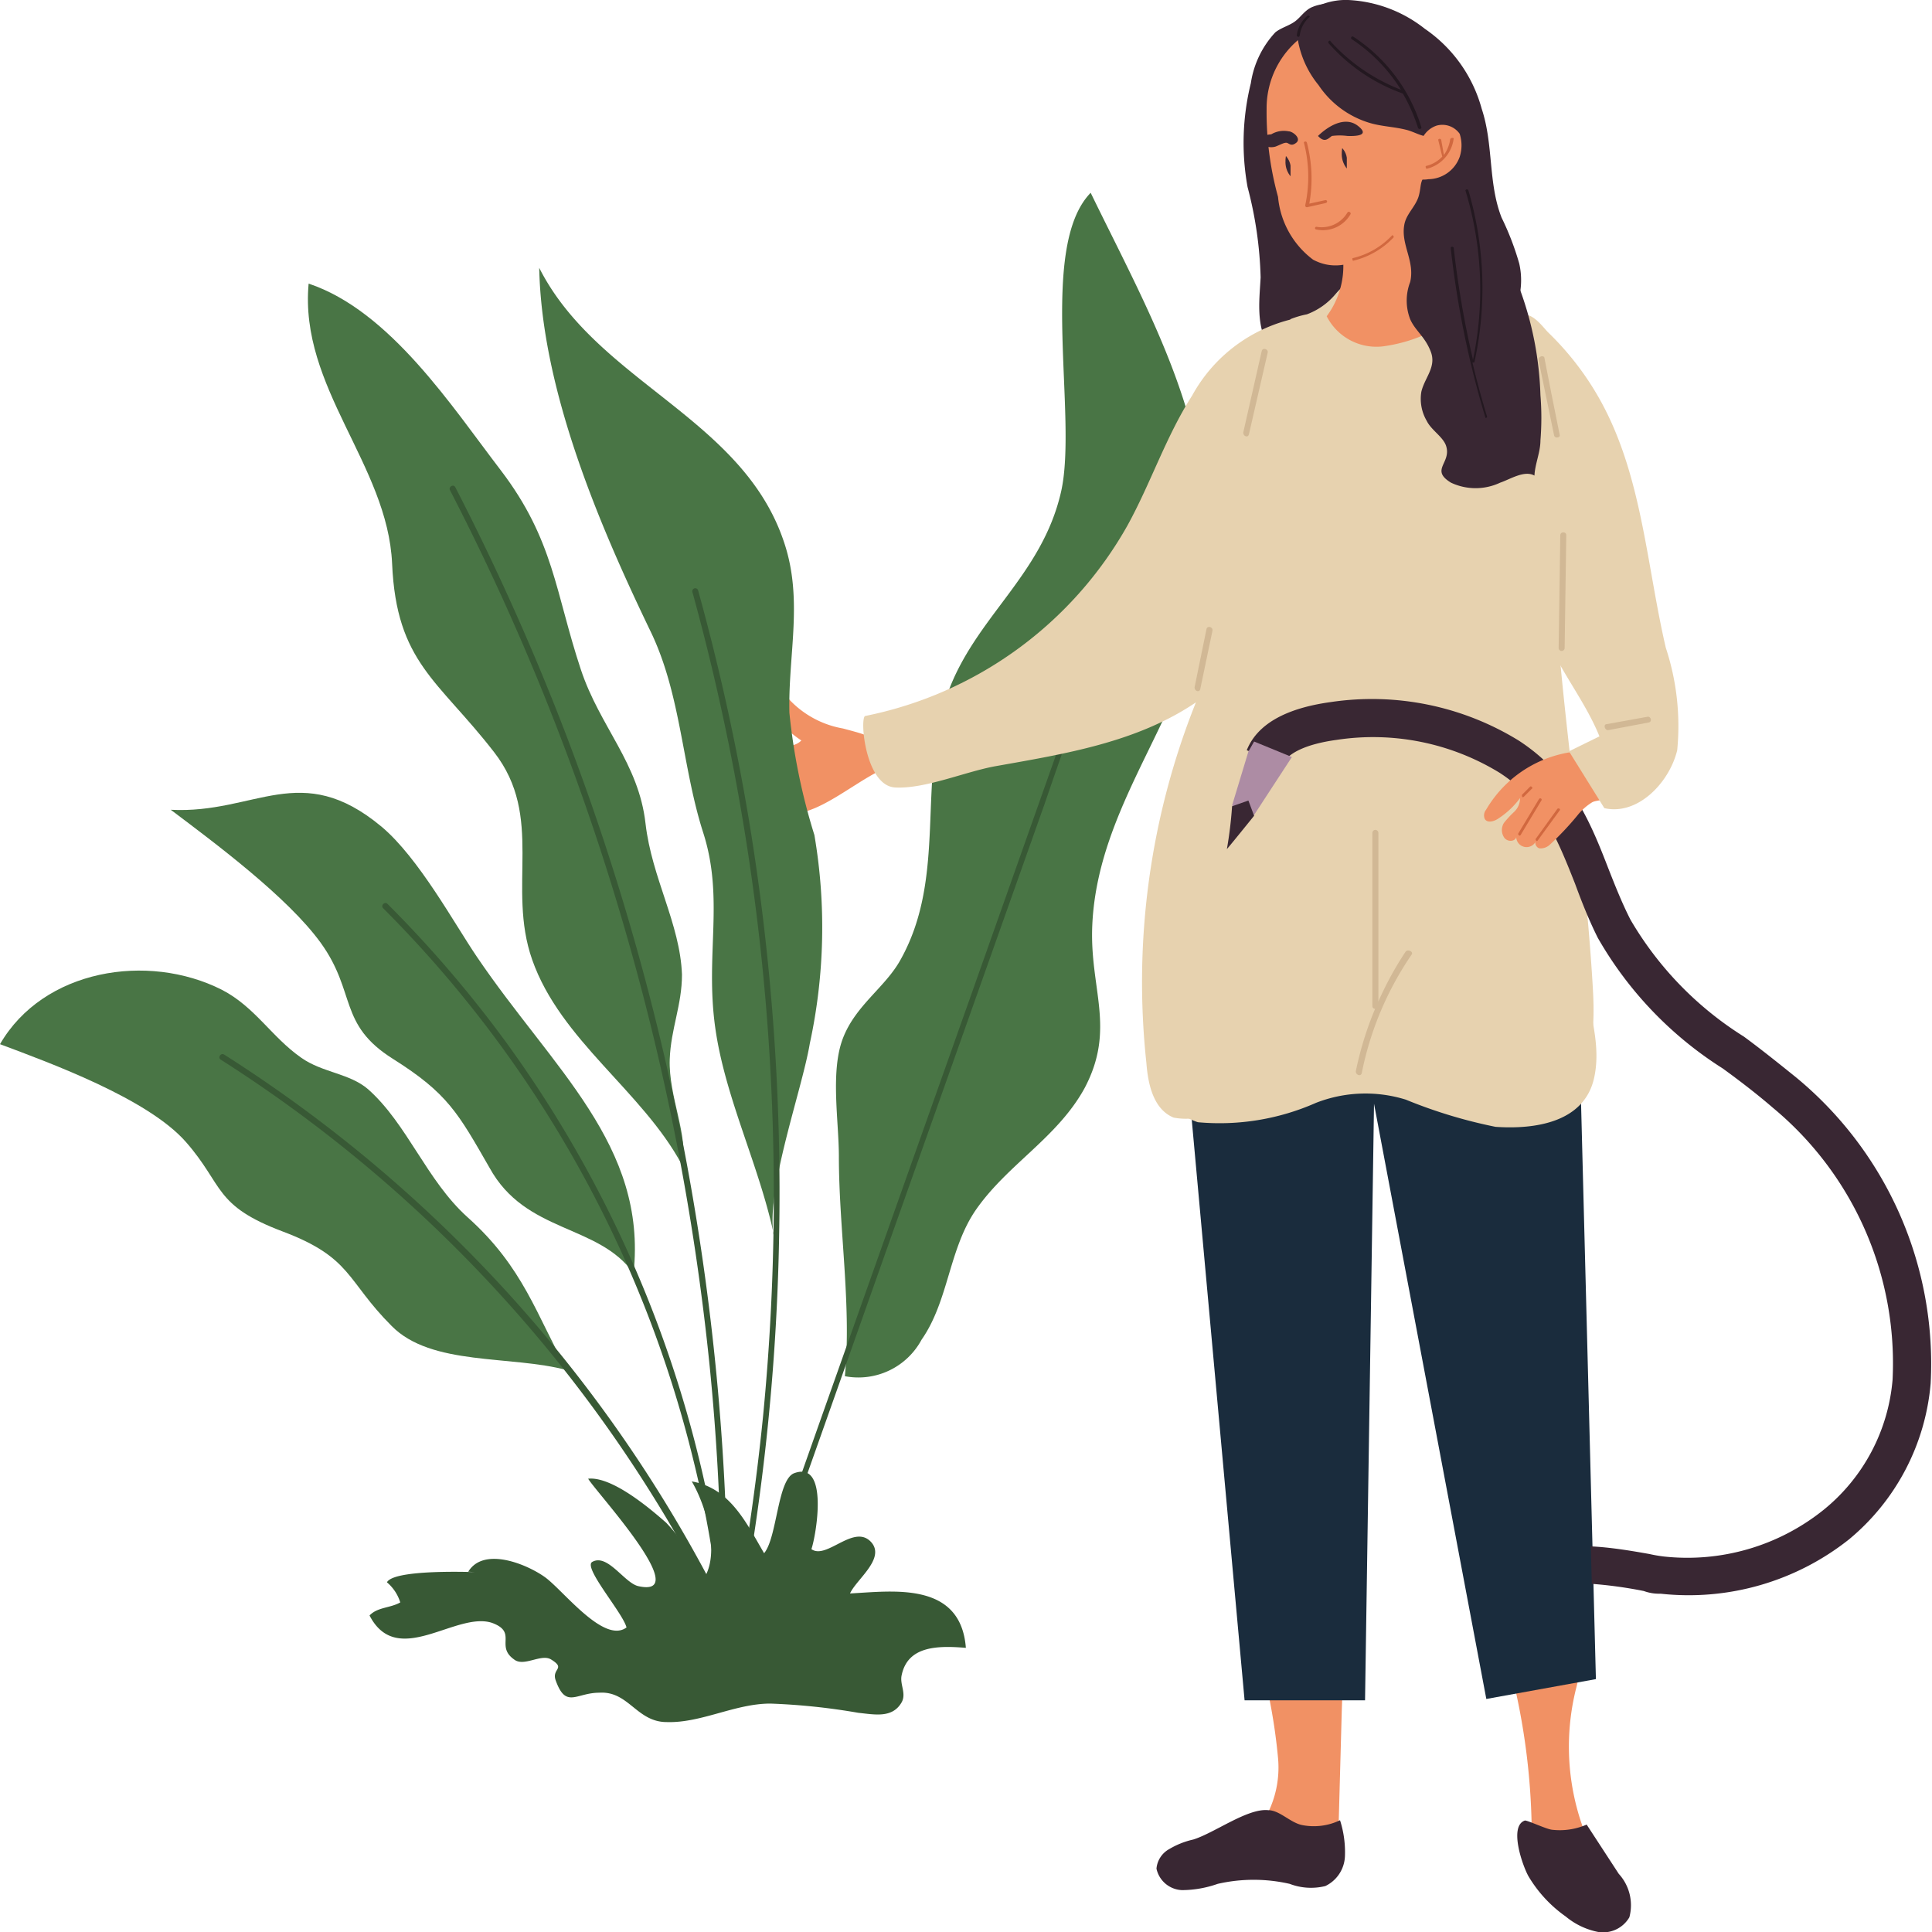 <svg xmlns="http://www.w3.org/2000/svg" viewBox="0 0 71.05 71.06"><defs><style>.cls-1{fill:#392733;}.cls-2{fill:#e7d2af;}.cls-3{fill:#f19164;}.cls-4{fill:#497545;}.cls-5{fill:#385935;}.cls-6{fill:#1a2c3d;}.cls-7{fill:#d1683f;}.cls-8{fill:#ad8ca4;}.cls-9{fill:#d1b895;}.cls-10{fill:#231820;}</style></defs><g id="レイヤー_2" data-name="レイヤー 2"><g id="レイヤー_1-2" data-name="レイヤー 1"><g id="woman_with_a_hose" data-name="woman with a hose"><path class="cls-1" d="M48.7,2c-.31.28-.35.94-.4,1.33a5,5,0,0,0,.09,2c.32,1.26,1.22,2.21,1.56,3.45a4.6,4.6,0,0,1-.25,3.76c-.57.86-2,1.42-2.78.56s-.61-1.94-.56-2.9a14.39,14.39,0,0,0-.48-3.32A9.13,9.13,0,0,1,46,3.06a3.5,3.5,0,0,1,.9-1.87c.21-.17.5-.24.72-.4s.37-.43.66-.54a1.5,1.5,0,0,1,1.12,0C50.27.92,49.13,1.65,48.7,2Z"/><path class="cls-1" d="M47.92.56A2.49,2.49,0,0,1,49.58,0,4.91,4.91,0,0,1,52.4,1.06,5.22,5.22,0,0,1,54.49,4c.44,1.32.23,2.72.73,4a10.17,10.17,0,0,1,.65,1.69,2.75,2.75,0,0,1-.81,2.63A3.55,3.55,0,0,0,54.15,10a6.35,6.35,0,0,1-1.31-1.85,5.47,5.47,0,0,1-.41-1.82c0-.65,0-1-.48-1.52s-1.18-.69-1.67-1.22-.08-1-.51-1.56-.85-.31-1.37-.53S48,.92,47.92.56Z"/><path class="cls-2" d="M51.71,9.6a6.86,6.86,0,0,0,2.15,1,8.64,8.64,0,0,1,1.4.5,5.41,5.41,0,0,1,.94.53c.16.12.47.4.5.6s-.48.51-.7.67a5,5,0,0,1-1.75,1,7.46,7.46,0,0,1-3,0,5.85,5.85,0,0,1-3.46-1.59,1.84,1.84,0,0,1-.34-.57,3.28,3.28,0,0,1,.61-.18,2.52,2.52,0,0,0,1.05-.74A3.47,3.47,0,0,1,51.71,9.6Z"/><path class="cls-3" d="M28.5,25A3.54,3.54,0,0,0,31,26.79c1,.27,1.41.34,2,1.32-1.22.22-3.11,2.26-4.28,1.71-.52-.24-1-1.5-.67-2s1.06-.21,1.42-.59C29,26.94,27.52,25.66,28.5,25Z"/><g id="plant1"><path class="cls-4" d="M31.07,50.61c.25-2.57-.22-5.44-.22-8.08,0-1.31-.32-3.13.15-4.35s1.56-1.87,2.12-2.89c1.72-3.08.59-6.56,1.72-9.76,1-2.82,3.47-4.34,4.18-7.44.63-2.76-.86-9,1.09-11,2.24,4.6,4.59,8.6,4.28,14-.28,4.76-4,8.15-4.22,12.92-.11,2.35.88,3.8-.28,6-1,1.83-2.83,2.8-4,4.48-1,1.45-1,3.35-2,4.78A2.64,2.64,0,0,1,31.07,50.61Z"/><path class="cls-4" d="M28.52,45.7C28,43,26.67,40.45,26.3,37.77s.34-4.72-.44-7.15-.81-5.08-1.94-7.41c-1.85-3.84-4-8.84-4.09-13.36,2.13,4.21,7.47,5.5,9,10.08.72,2.12.15,4.14.2,6.28a22.6,22.6,0,0,0,.92,4.5,20.19,20.19,0,0,1-.17,7.67C29.48,40.18,28,44.18,28.52,45.7Z"/><path class="cls-4" d="M25.08,42.84c-1.45-2.71-4.47-4.58-5.51-7.55-.94-2.68.46-5.24-1.4-7.63-2.06-2.66-3.59-3.29-3.75-6.93S11,14.25,11.35,10.43c3,1,5.29,4.55,7.07,6.87,1.95,2.56,2,4.49,2.94,7.32.7,2.11,2.13,3.44,2.38,5.67.23,2,1.27,3.68,1.34,5.55,0,1.12-.41,2-.45,3.11C24.58,40.33,25.34,41.8,25.08,42.84Z"/><path class="cls-4" d="M23.3,46.83C22,45,19.33,45.37,18,42.94c-1.15-2-1.53-2.73-3.55-4s-1.34-2.44-2.65-4.26C10.59,33,7.9,31,6.28,29.78c3.12.16,4.77-1.86,7.75.62,1.37,1.15,2.68,3.57,3.51,4.79C20.33,39.31,23.8,42.11,23.3,46.83Z"/><path class="cls-4" d="M20.86,50.39c-2.06-.56-5-.14-6.46-1.63-1.67-1.67-1.45-2.51-4-3.47S8.24,43.6,6.84,42s-5-2.91-6.84-3.6c1.59-2.75,5.43-3.38,8.16-2,1.22.63,1.83,1.74,2.92,2.5.78.55,1.78.57,2.46,1.16,1.44,1.28,2.15,3.35,3.65,4.7C19.26,46.61,19.73,48.38,20.86,50.39Z"/><path class="cls-5" d="M27.55,30.2a82.64,82.64,0,0,0-1.88-8.5.11.11,0,0,0-.21.06,83.25,83.25,0,0,1,2.7,15.11,84.22,84.22,0,0,1-.1,15.23q-.39,3.88-1.13,7.71c-.06-.12-.12-.24-.17-.36a89.64,89.64,0,0,0-1.49-16.59,90.45,90.45,0,0,0-4.63-16.3,90.72,90.72,0,0,0-3.9-8.65c-.07-.12-.26,0-.19.12a89.09,89.09,0,0,1,6.28,15.63,90.3,90.3,0,0,1,3.27,16.6q.38,3.8.42,7.62A43.6,43.6,0,0,0,18.59,38.3a43.7,43.7,0,0,0-4.34-5.06c-.1-.1-.26.06-.16.16A43.18,43.18,0,0,1,25.51,53.74a41.28,41.28,0,0,1,.91,5A51.21,51.21,0,0,0,13.36,42.49a51.69,51.69,0,0,0-5.12-3.71c-.13-.07-.24.12-.12.19A50.91,50.91,0,0,1,24,55a49,49,0,0,1,2.46,4.43l.09,1c0,.14.23.14.22,0l0-.4.09.18-.12.57c0,.14.19.2.22.06s0-.19.05-.29v0c.06.13.25,0,.2-.11s-.09-.18-.13-.27a83.16,83.16,0,0,0,1.57-14.58A84.15,84.15,0,0,0,27.55,30.2Z"/><path class="cls-5" d="M41.3,20.79,35.78,36.4,30.25,52l-3.1,8.78c0,.13.16.19.21,0l5.52-15.6,5.53-15.6c1-2.93,2.07-5.85,3.1-8.78C41.56,20.72,41.35,20.66,41.3,20.79Z"/><path class="cls-5" d="M17.22,57.8c.57-.93,2.15-.28,2.82.2s2.17,2.47,3,1.85c-.13-.53-1.61-2.21-1.26-2.41.56-.32,1.18.77,1.69.89,2.09.47-1.58-3.49-1.84-3.95.88-.09,2.28,1.1,2.87,1.62a6.75,6.75,0,0,1,1.35,2.1c.67-.93.1-2.76-.41-3.62,1.4.24,2,1.51,2.66,2.64.48-.57.49-2.7,1.1-2.94,1.3-.49.81,2.3.64,2.79.57.41,1.6-1,2.23-.22.46.6-.59,1.35-.81,1.85,1.56-.08,4.07-.46,4.26,2-1-.08-2.13-.09-2.36,1-.08.34.18.67,0,1-.34.6-1,.45-1.59.39a23.74,23.74,0,0,0-3.24-.34c-1.3,0-2.54.72-3.81.68-1.11,0-1.4-1.15-2.48-1.08-.86,0-1.23.61-1.61-.47-.14-.42.39-.41-.16-.75-.36-.23-1,.28-1.36,0-.71-.5.14-1-.82-1.35-1.33-.43-3.48,1.7-4.5-.27.29-.31.76-.27,1.13-.48a1.58,1.58,0,0,0-.49-.74C14.53,57.62,18.39,57.87,17.22,57.8Z"/></g><path class="cls-3" d="M58.6,68.12a5.15,5.15,0,0,1-2.27-.27,25,25,0,0,0-.83-6.65c-.19-.88,1.59-1.12,2.07-.89.8.38.58,1,.41,1.71A8.81,8.81,0,0,0,58.6,68.12Z"/><path class="cls-3" d="M49.22,67.43a2.75,2.75,0,0,1-2.67-.61A3.78,3.78,0,0,0,47,64.65a21.22,21.22,0,0,0-.33-2.24,1.76,1.76,0,0,1,.17-1.34,1.25,1.25,0,0,1,1.27-.39c1.43.3,1.26,1.18,1.23,2.38Z"/><path class="cls-1" d="M58.35,67.1l1.18,1.81a1.71,1.71,0,0,1,.39,1.6,1.12,1.12,0,0,1-1.14.54,2.67,2.67,0,0,1-1.2-.57A4.81,4.81,0,0,1,56.21,69c-.22-.39-.73-1.85-.13-2.05.12,0,.79.32,1,.34A2.48,2.48,0,0,0,58.35,67.1Z"/><path class="cls-1" d="M49.28,66.94a3.84,3.84,0,0,1,.18,1.34,1.27,1.27,0,0,1-.72,1.08,2.19,2.19,0,0,1-1.31-.08,5.93,5.93,0,0,0-2.65,0,4,4,0,0,1-1.31.23,1,1,0,0,1-.94-.79A.91.91,0,0,1,43,68a3,3,0,0,1,.88-.35c.78-.24,2-1.16,2.76-1.08.42,0,.82.47,1.26.55A2.22,2.22,0,0,0,49.28,66.94Z"/><polygon class="cls-6" points="58.06 37.32 58.69 61.75 54.66 62.48 50.53 40.59 50.2 62.53 45.77 62.53 43.28 35.17 44.16 31.73 55.51 35.15 58.06 37.32"/><path class="cls-2" d="M52.72,12.94A121.94,121.94,0,0,1,54.14,35.6l-8.7-.15A96.64,96.64,0,0,1,45,23.31a35.58,35.58,0,0,1,1.49-8.93c.36-1.1.53-2.72,2-2.29A11.72,11.72,0,0,0,52.72,12.94Z"/><path class="cls-2" d="M57.11,16.2C56.78,23,58.2,29.65,58.58,36.39c.08,1.39,0,3-.95,3.94A2.62,2.62,0,0,1,55.4,41a2.59,2.59,0,0,1-1.86-1.41,5.25,5.25,0,0,1-.36-2l-.77-22c0-1.46,0-4.92,2.28-4.58S57.2,14.35,57.11,16.2Z"/><path class="cls-2" d="M31.82,26.33a14.29,14.29,0,0,0,9.64-7c.86-1.56,1.42-3.28,2.38-4.78a5.71,5.71,0,0,1,4.25-2.92.56.56,0,0,0,.14.69c-1.75,3.89-1.95,8.29-1.9,12.56q.08,5.7.68,11.38a4.74,4.74,0,0,1-.28,2.85,4.53,4.53,0,0,1-1.57,1.44,2.34,2.34,0,0,1-2,.55c-.73-.3-.94-1.2-1-2a27.71,27.71,0,0,1,1.82-13.27c-2.17,1.47-4.8,1.89-7.33,2.34-1.11.19-2.62.85-3.73.79S31.61,26.37,31.82,26.33Z"/><path class="cls-2" d="M58.09,34.78c0,1.53.9,3.27.53,4.88S56.47,41.54,55,41.44a18.08,18.08,0,0,1-3.3-1,5,5,0,0,0-3.31.12,8.76,8.76,0,0,1-4.34.71,3,3,0,0,1-1.56-1.23c2-.39,2.07-2.21,2-4-.06-1.26-.31-5.3,1.95-3.56a7.33,7.33,0,0,0,6.94.94,6.14,6.14,0,0,1,2.27-.88C56.58,32.56,57.49,33.37,58.09,34.78Z"/><path class="cls-1" d="M55.92,58.79a1.47,1.47,0,0,1,.41-1.36c.84-.83,2.6-.59,4.33-.28a5.19,5.19,0,0,0,.52.09,8,8,0,0,0,5.89-1.72,6.9,6.9,0,0,0,2.53-4.78,12.2,12.2,0,0,0-4.4-10c-.59-.51-1.23-1-1.85-1.45a13.75,13.75,0,0,1-4.59-4.8c-.33-.66-.59-1.32-.84-2-.65-1.64-1.21-3.06-2.77-4.07a8.91,8.91,0,0,0-6-1.21c-1.09.15-1.78.47-2,.91l-1.3-.53c.38-.95,1.42-1.54,3.08-1.77a10.3,10.3,0,0,1,6.93,1.42c1.93,1.26,2.63,3,3.3,4.73.24.61.49,1.24.8,1.85a12.51,12.51,0,0,0,4.17,4.3c.64.47,1.3,1,1.92,1.5A13.65,13.65,0,0,1,71,50.88a8.37,8.37,0,0,1-3,5.73,9.49,9.49,0,0,1-6.92,2c-.15,0-.35,0-.63-.1a15.8,15.8,0,0,0-2-.27c-.9,0-1.09.16-1.1.17h0s0,0,0,.13Z"/><polygon class="cls-6" points="58.47 55.58 58.6 60.6 55.8 60.6 54.66 54.99 58.47 55.58"/><path class="cls-3" d="M58,30a10.89,10.89,0,0,1-1,1.06.5.5,0,0,1-.36.14c-.12,0-.23-.18-.15-.28a.38.38,0,0,1-.73-.13c-.06.18-.35.17-.45,0a.49.49,0,0,1,0-.53,3.62,3.62,0,0,1,.38-.41.69.69,0,0,0,.21-.5,3.08,3.08,0,0,1-.81.76c-.15.1-.4.17-.49,0a.33.33,0,0,1,.05-.33,4.38,4.38,0,0,1,3.79-2.17,6,6,0,0,1,.42.79c.08.17.36.67.3.86s-.42.15-.6.24A2.11,2.11,0,0,0,58,30Z"/><path class="cls-2" d="M59,15c1.4,2.71,1.57,5.85,2.26,8.82a9.18,9.18,0,0,1,.42,3.77C61.39,28.79,60.22,30,59,29.72l-1.3-2.09,1.12-.55c-.73-1.81-2.32-3.36-2.32-5.31a10.69,10.69,0,0,1,.36-2.17,13.08,13.08,0,0,0-.89-7c-.14-.36-.53-.82-.08-1s.86.45,1.06.64A10.65,10.65,0,0,1,59,15Z"/><path class="cls-7" d="M56.27,28.93l-.3.3c0,.05,0,.12.07.07l.3-.3C56.39,29,56.31,28.88,56.27,28.93Z"/><path class="cls-7" d="M56.6,29.38l-.77,1.28c0,.05.05.1.09.05l.77-1.28C56.72,29.38,56.64,29.33,56.6,29.38Z"/><path class="cls-7" d="M57.27,29.75l-.8,1.11c0,.05.05.1.08.05l.81-1.11C57.4,29.75,57.31,29.7,57.27,29.75Z"/><polygon class="cls-8" points="46.12 27.27 47.51 27.84 46.12 29.97 45.66 29.97 45.31 29.62 45.91 27.64 46.12 27.27"/><path class="cls-1" d="M46.12,30s-1.08,1.34-1,1.22a14.78,14.78,0,0,0,.19-1.57l.6-.21Z"/><path class="cls-3" d="M48.29,9.55A3.25,3.25,0,0,1,47,7.24,11.71,11.71,0,0,1,46.58,4a3.29,3.29,0,0,1,1.35-2.68,2.78,2.78,0,0,1,3.28.59,4.84,4.84,0,0,1,1.19,3.3.61.61,0,0,1,.68-.57.78.78,0,0,1,.61.69,1.11,1.11,0,0,1-.36.9c-.21.2-.64.25-.8.44s-.13.67-.22.93a1.85,1.85,0,0,1-.71.9C50.66,9.2,49.51,10.2,48.29,9.55Z"/><path class="cls-3" d="M48.79,11.63a2.05,2.05,0,0,0,2.05,1.11,5.71,5.71,0,0,0,2.32-.84Q52.52,9.47,51.89,7a.78.78,0,0,1-.75.54,3.63,3.63,0,0,1-1-.19c-.36-.1-1.07-.21-1.29.22s.16.67.28.94A3.1,3.1,0,0,1,48.79,11.63Z"/><path class="cls-9" d="M57.36,16c-.19-.94-.38-1.88-.56-2.82,0-.14-.25-.08-.22.06L57.15,16C57.17,16.15,57.39,16.09,57.36,16Z"/><path class="cls-9" d="M57.38,19.69l-.06,4.14a.11.11,0,0,0,.22,0l.06-4.14C57.61,19.54,57.38,19.54,57.38,19.69Z"/><path class="cls-9" d="M46.4,12.91c-.23,1-.45,2-.68,3,0,.14.18.2.21.06l.69-3C46.65,12.83,46.43,12.77,46.4,12.91Z"/><path class="cls-9" d="M44.37,23.13l-.44,2.15c0,.14.18.2.21.06l.45-2.15C44.61,23.05,44.4,23,44.37,23.13Z"/><path class="cls-9" d="M60.58,26.36l-1.49.27c-.14,0-.08.24.06.22l1.48-.28C60.77,26.55,60.72,26.33,60.58,26.36Z"/><path class="cls-9" d="M51.69,35a12.23,12.23,0,0,0-1,1.83l0-6.2a.11.11,0,1,0-.22,0l0,6.36a.1.1,0,0,0,.1.11,12.25,12.25,0,0,0-.71,2.3c0,.14.19.2.22.06a11.78,11.78,0,0,1,1.83-4.35C52,35,51.77,34.89,51.69,35Z"/><path class="cls-1" d="M53.51,5.4c-.23.68.38,1.56.74,2.08a16.2,16.2,0,0,1,1.66,3.2,12.34,12.34,0,0,1,.74,3.85,10.35,10.35,0,0,1,0,1.67c0,.43-.2.86-.22,1.29-.37-.21-.9.14-1.26.26a2.12,2.12,0,0,1-1.81,0c-.77-.47,0-.71-.17-1.32-.09-.35-.55-.6-.72-.95a1.6,1.6,0,0,1-.2-1.07c.12-.52.56-.91.35-1.47s-.57-.77-.76-1.2a1.9,1.9,0,0,1,0-1.37c.18-.76-.34-1.36-.22-2.08.06-.42.43-.69.54-1.1s0-.66.46-.84.47-.42.63-.92A.86.86,0,0,1,53.51,5.4Z"/><path class="cls-1" d="M47.7,1.26a3.58,3.58,0,0,0,.79,1.87,3.45,3.45,0,0,0,1.88,1.39c.43.13.89.14,1.33.25.26.06.52.22.77.25,0-.34.21-.55.34-.83a2.29,2.29,0,0,0-.38-2.64A4.47,4.47,0,0,0,49.78.26a4.18,4.18,0,0,0-1.45.13C47.66.56,47.77.73,47.7,1.26Z"/><path class="cls-3" d="M52.25,5.23a.91.91,0,0,1,.58-.61.78.78,0,0,1,.85.3,1.37,1.37,0,0,1,0,.85,1.24,1.24,0,0,1-1.15.82,1,1,0,0,1-.34,0c-.12,0-.4-.33-.36-.47s.3-.12.27-.36c0-.08-.13-.11-.13-.21S52.1,5.33,52.25,5.23Z"/><path class="cls-10" d="M48.07.59a1.14,1.14,0,0,0-.38.7c0,.07.1.1.11,0a1.1,1.1,0,0,1,.35-.66C48.2.62,48.12.54,48.07.59Z"/><path class="cls-10" d="M52.27,4.68a6.09,6.09,0,0,0-2.5-3.33.05.05,0,1,0-.06.09A6.06,6.06,0,0,1,51.52,3.3a6.8,6.8,0,0,1-2.59-1.78c0-.06-.12,0-.07.07a6.57,6.57,0,0,0,2.73,1.85h0a6.28,6.28,0,0,1,.56,1.27C52.19,4.77,52.29,4.74,52.27,4.68Z"/><path class="cls-10" d="M54.69,15.33c-.2-.66-.38-1.32-.54-2,0,0,.06,0,.07,0A12.74,12.74,0,0,0,54,7a.06.06,0,0,0-.11,0,12.53,12.53,0,0,1,.28,6.23,35.45,35.45,0,0,1-.71-4.12.06.06,0,0,0-.11,0,34.94,34.94,0,0,0,1.28,6.26A.06.06,0,0,0,54.69,15.33Z"/><path class="cls-7" d="M53.33,5.13a1.3,1.3,0,0,1-.23.57L53,5.14a.06.06,0,0,0-.11,0l.15.62h0a1.21,1.21,0,0,1-.58.34c-.07,0,0,.12,0,.11a1.31,1.31,0,0,0,1-1.12C53.45,5.06,53.34,5.06,53.33,5.13Z"/><path class="cls-7" d="M51.2,8.65a2.89,2.89,0,0,1-1.44.84c-.06,0,0,.12,0,.1a3,3,0,0,0,1.49-.86A.06.06,0,0,0,51.2,8.65Z"/><path class="cls-7" d="M48.74,7.36l-.59.13a5.19,5.19,0,0,0-.09-2.25.06.06,0,0,0-.11,0A5,5,0,0,1,48,7.55s0,.08.07.07l.67-.15C48.84,7.45,48.81,7.35,48.74,7.36Z"/><path class="cls-7" d="M49.55,7.82a1.1,1.1,0,0,1-1.14.52.05.05,0,1,0,0,.1,1.17,1.17,0,0,0,1.26-.57C49.69,7.81,49.59,7.75,49.55,7.82Z"/><path class="cls-1" d="M46.75,4.94a.9.9,0,0,1,.64-.11c.15,0,.48.26.28.42s-.27,0-.37,0-.23.08-.39.14C46.44,5.53,46,5,46.75,4.94Z"/><path class="cls-1" d="M48.47,5c.38-.37,1-.74,1.47-.37s-.11.38-.39.37a2.19,2.19,0,0,0-.57,0C48.83,5.11,48.71,5.26,48.47,5Z"/><path class="cls-1" d="M47.46,6.09c0,.21,0,.38,0,.39s-.13-.15-.17-.35,0-.38,0-.39S47.43,5.89,47.46,6.09Z"/><path class="cls-1" d="M49.53,5.8c0,.2,0,.37,0,.39s-.13-.15-.17-.35,0-.38,0-.39S49.5,5.59,49.53,5.8Z"/></g></g></g></svg>